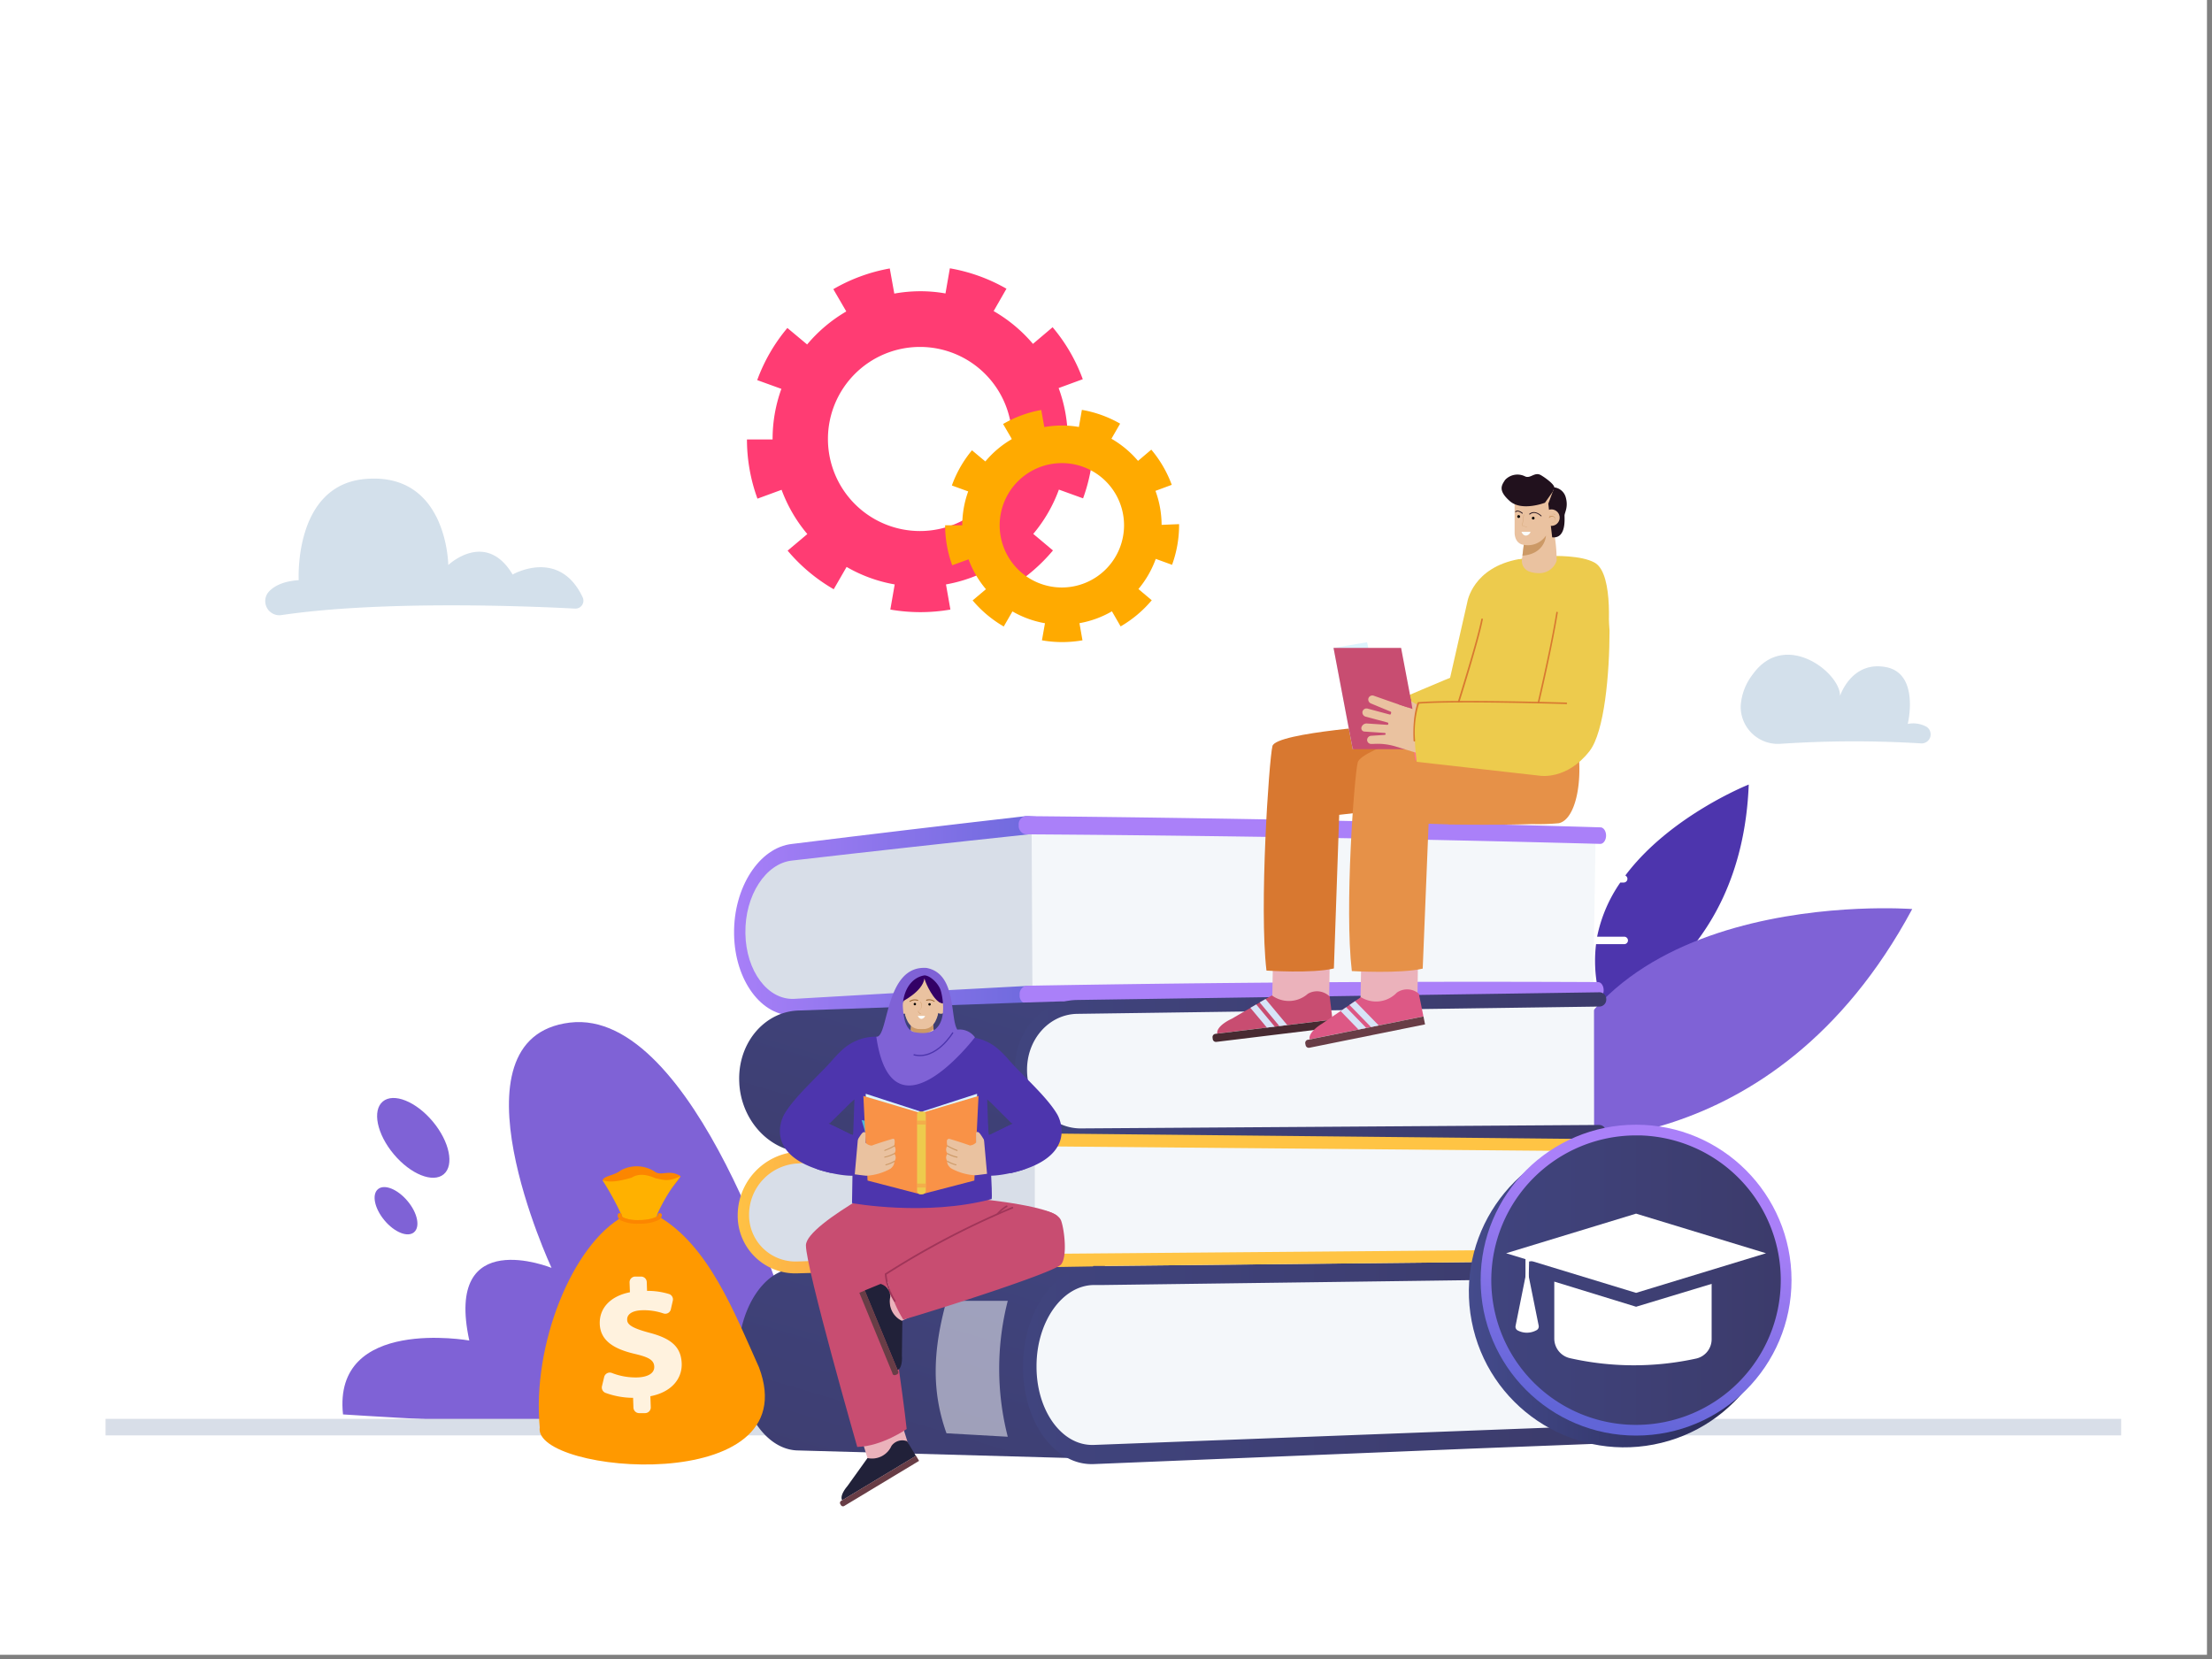 <svg xmlns="http://www.w3.org/2000/svg" xmlns:xlink="http://www.w3.org/1999/xlink" width="440" height="330" viewBox="0 0 440 330"><rect x="0" y="0" width="440" height="330" fill="#808080" stroke="none"/><defs><linearGradient id="linear-gradient" x1="1037.53" y1="181.76" x2="1113.59" y2="182.59" gradientTransform="translate(-893.79)" gradientUnits="userSpaceOnUse"><stop offset="0" stop-color="#aa80f9"/><stop offset="1" stop-color="#6165d7"/></linearGradient><linearGradient id="linear-gradient-2" x1="349.28" y1="90.39" x2="144.37" y2="71.34" xlink:href="#linear-gradient"/><linearGradient id="linear-gradient-3" x1="352.17" y1="122.97" x2="148.57" y2="104.05" xlink:href="#linear-gradient"/><linearGradient id="linear-gradient-4" x1="1084.21" y1="188.34" x2="1062.64" y2="260.98" gradientTransform="translate(-893.79)" gradientUnits="userSpaceOnUse"><stop offset="0" stop-color="#40447e"/><stop offset="1" stop-color="#3c3b6b"/></linearGradient><linearGradient id="linear-gradient-5" x1="1095.64" y1="212.27" x2="1213.27" y2="212.27" xlink:href="#linear-gradient-4"/><linearGradient id="linear-gradient-6" x1="1086.7" y1="239.27" x2="1061.04" y2="325.7" xlink:href="#linear-gradient-4"/><linearGradient id="linear-gradient-7" x1="-577.78" y1="271.03" x2="-461.87" y2="271.03" gradientTransform="translate(781.25)" xlink:href="#linear-gradient-4"/><linearGradient id="linear-gradient-8" x1="1038.26" y1="238.96" x2="1114" y2="239.79" gradientTransform="translate(-893.79)" gradientUnits="userSpaceOnUse"><stop offset="0" stop-color="#ffc444"/><stop offset="1" stop-color="#f36f56"/></linearGradient><linearGradient id="linear-gradient-9" x1="355.58" y1="153.01" x2="152.19" y2="134.11" xlink:href="#linear-gradient-8"/><linearGradient id="linear-gradient-10" x1="-1321.57" y1="175.8" x2="-1524.95" y2="156.9" gradientTransform="translate(781.25)" xlink:href="#linear-gradient-8"/><linearGradient id="linear-gradient-11" x1="-489.06" y1="256.97" x2="-427.23" y2="256.97" gradientTransform="translate(821.58 91.28) rotate(10.9)" gradientUnits="userSpaceOnUse"><stop offset="0" stop-color="#444b8c"/><stop offset="1" stop-color="#26264f"/></linearGradient><linearGradient id="linear-gradient-12" x1="-451.18" y1="238.76" x2="-463.88" y2="282.29" gradientTransform="translate(781.25)" xlink:href="#linear-gradient"/><linearGradient id="linear-gradient-13" x1="-484.6" y1="254.64" x2="-427.03" y2="254.64" gradientTransform="translate(781.25)" xlink:href="#linear-gradient-4"/><linearGradient id="linear-gradient-14" x1="-690.72" y1="201.05" x2="-679.24" y2="201.05" gradientTransform="translate(869.18)" xlink:href="#linear-gradient-4"/></defs><title>fani herfeii-1</title><g style="isolation:isolate"><g id="Layer_1" data-name="Layer 1"><rect x="-1" width="440" height="329.16" fill="#fff"/><path d="M323.3,174.15a.75.75,0,0,1,.42.66.74.74,0,0,1-.74.74h-.68a28.86,28.86,0,0,0-4.61,10.78H323a.74.74,0,1,1,0,1.47h-5.52a27.76,27.76,0,0,0,1.8,13.69s27.17-9.25,28.57-45.43C347.83,156.06,332.21,162.26,323.3,174.15Z" fill="#4d35ad"/><path d="M306.43,226.68s46.16,5.85,73.94-45.86C380.37,180.82,311,175.5,306.43,226.68Z" fill="#7f62d6"/><path d="M189.73,280.8c8.55-8-20.93-35.56-33-18.65,0,0-18.44-61.76-43.38-58.74s-3.64,48.79-3.64,48.79-21.39-8.69-16.36,14.45c0,0-27.22-4.85-25.12,14.7C68.22,281.35,181.18,288.77,189.73,280.8Z" fill="#7f62d6"/><path d="M86.09,223.09c3.34,4,4.31,8.7,2.17,10.49s-6.59,0-9.94-4-4.31-8.69-2.17-10.48S82.75,219.09,86.09,223.09Z" fill="#7f62d6"/><path d="M81.07,238.91c2,2.37,2.55,5.15,1.28,6.21s-3.9,0-5.88-2.38-2.55-5.14-1.28-6.2S79.09,236.54,81.07,238.91Z" fill="#7f62d6"/><rect x="21" y="282.24" width="400.93" height="3.29" transform="translate(442.93 567.76) rotate(180)" fill="#d8dee8"/><path d="M211.9,198.16q-27.3,1-54.59,2.21c-5,.23-9.1-5.31-9.21-12.37,0-1.6,0-3.2-.07-4.8-.11-7.06,3.82-13.2,8.86-13.71q27.42-2.78,54.89-5.29Z" fill="#d8dee8"/><path d="M204.23,199.73q-23.11,1-46.21,2.26c-6.54.28-11.86-7-12-16.13,0,0,0-.07,0-.1-.14-9.18,5-17.2,11.55-17.89q23.2-2.87,46.47-5.53c.82-.08,10.29.74,10.3,1.75s-8.84,1.8-9.65,1.87q-23.56,2.5-47.08,5.21c-5.31.52-9.46,7-9.34,14.42v.1c.12,7.43,4.43,13.26,9.71,13q23.11-1.38,46.24-2.57c.81,0,10.23.94,10.23,1.95S205,199.7,204.23,199.73Z" fill="url(#linear-gradient)"/><path d="M316.91,197q-55.79-.12-111.54.88Q205.28,181,205.2,164q56.12.47,112.19,2.05Z" fill="#f4f7fa"/><path d="M318.29,167.86q-57.1-1.53-114.24-1.9a1.68,1.68,0,0,1-1.41-1.82,1.62,1.62,0,0,1,1.39-1.8q57.18.53,114.31,2.23c.64,0,1.15.77,1.13,1.68S318.93,167.88,318.29,167.86Z" fill="url(#linear-gradient-2)"/><path d="M317.81,198.69q-56.81-.08-113.58,1a1.6,1.6,0,0,1-1.4-1.78,1.65,1.65,0,0,1,1.38-1.83q56.8-1,113.65-.73c.64,0,1.14.74,1.13,1.65S318.45,198.69,317.81,198.69Z" fill="url(#linear-gradient-3)"/><path d="M212.62,199.2h0l-1.73,0-7.5.23L159,201a11.34,11.34,0,0,0-3.74.71c-5.11,1.93-8.58,7.42-8.2,13.76v.08c.42,7,5.43,12.68,11.55,13.55a11.25,11.25,0,0,0,1.93.11l37.12-1.44,5.88-.24,2.26-.08,6.53-.29,1.37-.09h.47l.95,0,0-.26.11-1.19v-.15l.09-1,2.09-22.83.13-1.44.06-.69.06-.55Z" fill="url(#linear-gradient-4)"/><path d="M317.09,225.17l-97.82.62c-8.14.05-14.87-4.69-15.08-10.61l-.14-4c-.21-6,6.23-10.89,14.43-11l98.59-1.41Z" fill="#f4f7fa"/><path d="M318.15,226.57l-103,.6c-7.05,0-13-6.18-13.26-13.89v-.09c-.28-7.75,5.25-14.17,12.36-14.28l103.93-1.53a1.35,1.35,0,0,1,1.33,1.4,1.39,1.39,0,0,1-1.33,1.44L214.3,201.67c-5.73.08-10.19,5.25-10,11.5v.08c.22,6.23,5,11.24,10.7,11.21l103.12-.69a1.34,1.34,0,0,1,1.32,1.39A1.38,1.38,0,0,1,318.15,226.57Z" fill="url(#linear-gradient-5)"/><path d="M214,250.43l-1.62,0-5.91.2-3.15.11-27,.91-1.13,0-5.13.18-8.22.28-3.33.11a8.11,8.11,0,0,0-3,.64,9.77,9.77,0,0,0-1.86,1c-4.06,2.88-6.83,9.12-6.83,16.28v.11c0,9.77,5.18,18,11.72,18.26l53.89,1.5,3.43.1.19-1.91.09-.93,3.19-31.76.22-1.83.24-2h0l.08-1.27,0-.33Z" fill="url(#linear-gradient-6)"/><path d="M317.17,252.48v33L290.3,286.5,222,289.19a17,17,0,0,1-6-.86,14.52,14.52,0,0,1-10.15-13.68V269c0-7.56,5.94-13.89,13.63-15.15a17.21,17.21,0,0,1,2.6-.23l59.82-.69Z" fill="#f4f7fa"/><path d="M319.38,285.35c0,1-.52,1.78-1.16,1.81l-25.77,1-74.95,3.07a10.08,10.08,0,0,1-5-1.14c-5.29-2.66-9-9.73-9-18.15v-.12c0-10.92,6.28-19.87,14-20h0l2.16,0,63-.66,35.56-.39h0c.63,0,1.15.8,1.15,1.77s-.52,1.77-1.16,1.77l-.92,0-36,.48-62,.82-1.74,0c-6.27.08-11.37,7.32-11.37,16.14v.11c0,8.16,4.36,14.74,10,15.49a8.86,8.86,0,0,0,1.37.07l71.06-2.7,28.72-1.09.91,0C318.86,283.62,319.38,284.38,319.38,285.35Z" fill="url(#linear-gradient-7)"/><path d="M212.39,250.89l-54.59,1.23a8.78,8.78,0,0,1-9-8.87v-3.4a9.73,9.73,0,0,1,9-9.63l54.59-3.41Z" fill="#d8dee8"/><path d="M204.7,252l-46.21,1.29a11.46,11.46,0,0,1-11.75-11.56v-.07a12.71,12.71,0,0,1,11.75-12.56l46.21-3.62c.82-.05,10.22.56,10.22,1.27s-8.78,1.25-9.59,1.3l-46.84,3.39A10.22,10.22,0,0,0,149,241.54v.07a9.23,9.23,0,0,0,9.51,9.32l46.21-1.51c.81,0,10.22.7,10.22,1.41S205.51,252,204.7,252Z" fill="url(#linear-gradient-8)"/><polygon points="317.17 227.71 317.17 249.66 283.14 249.98 219.77 250.56 214.6 250.61 212.38 250.63 206.46 250.68 205.84 250.69 205.84 226.68 211.86 226.69 211.87 226.69 214.91 226.74 215.2 226.75 241.85 227.01 317.17 227.71" fill="#f4f7fa"/><path d="M318.22,229,204.7,228a1.36,1.36,0,0,1-1.38-1.3,1.32,1.32,0,0,1,1.38-1.27l113.52,1.16a1.18,1.18,0,0,1,1.16,1.18A1.15,1.15,0,0,1,318.22,229Z" fill="url(#linear-gradient-9)"/><path d="M319.38,249.62a1.16,1.16,0,0,1-1.15,1.16h0l-35.57.39-63,.65-2.18,0-.08.09-12.72.21h0a1.42,1.42,0,0,1-1.31-1,2,2,0,0,1-.06-.35v-.09a1.36,1.36,0,0,1,1.38-1.31h.05l1.1,0,6.53,0,71.45-.59,33.47-.28.92,0A1.15,1.15,0,0,1,319.38,249.62Z" fill="url(#linear-gradient-10)"/><path d="M200.46,285.79l-12.19-.69c-3-8.4-2.72-16.5,0-26.35l12.19,0A54.45,54.45,0,0,0,200.46,285.79Z" fill="#fff" opacity="0.5" style="mix-blend-mode:soft-light"/><circle cx="323.11" cy="256.97" r="30.92" transform="translate(-42.77 65.74) rotate(-10.9)" fill="url(#linear-gradient-11)"/><circle cx="325.44" cy="254.64" r="30.92" fill="url(#linear-gradient-12)"/><path d="M354.22,254.64a28.79,28.79,0,1,1-28.78-28.79l.79,0A28.78,28.78,0,0,1,354.22,254.64Z" fill="url(#linear-gradient-13)"/><polygon points="325.44 241.41 299.59 249.29 325.44 257.17 351.29 249.29 325.44 241.41" fill="#fff"/><path d="M325.44,259.93l-16.27-5V266.3a4,4,0,0,0,3.12,3.86,57.82,57.82,0,0,0,25.18.06,3.94,3.94,0,0,0,3-3.84v-11Z" fill="#fff"/><path d="M305.57,264.63a3.93,3.93,0,0,1-3.7,0,.83.83,0,0,1-.4-.89l2.3-11.44,2.29,11.36A.84.84,0,0,1,305.57,264.63Z" fill="#fff"/><polygon points="325.44 248.12 303.44 250.46 303.44 254.28 304.09 254.28 304.16 250.93 325.44 248.12" fill="#fff"/><g opacity="0.2"><path d="M382.09,147.87a217.43,217.43,0,0,0-27.84.08,7.4,7.4,0,0,1-8-7.49,11.32,11.32,0,0,1,2.34-6.24c6.4-9.09,17.53-.41,17.42,4.21,0,0,2.25-7,9.09-5.74S379.48,144,379.48,144a5.51,5.51,0,0,1,3.74.57A1.8,1.8,0,0,1,382.09,147.87Z" fill="#256399"/></g><path d="M119.93,234.59c.55-.74,2.21-.77,3.51-1.75a1.92,1.92,0,0,1,.31-.18,6.65,6.65,0,0,1,6.43.35h0c1.3,1.06,2.88-.49,5.13.9,0,0,.09.06.06.11a17,17,0,0,1-6.59,5.91.18.18,0,0,1-.16,0L120,234.84A.17.17,0,0,1,119.93,234.59Z" fill="#fc8600"/><path d="M124.05,241.93c-10.21,5.59-18.23,25.55-16.69,42-1.45,9.28,53.39,14,43.62-11.93-4.9-10.9-10-24.27-20.09-30.1Z" fill="#f90"/><path d="M123.65,241.73a55.6,55.6,0,0,0-3.77-6.9s0-.06.05-.05c1.55.48,3.17.19,5.71-.52h0c1.43-.92,3.07-.61,4.77.12h0c1.84.37,2.47.69,4.93-.4,0,0,.06,0,0,.05a34.92,34.92,0,0,0-4.61,7.51,0,0,0,0,0,0,0C131,242.89,123.81,243.17,123.65,241.73Z" fill="#ffb100"/><g opacity="0.87"><path d="M126,280l-.07-1.95a16.1,16.1,0,0,1-5.52-1,1.15,1.15,0,0,1-.67-1.32l.44-1.83a1.15,1.15,0,0,1,1.52-.8,13,13,0,0,0,5.09.89c2-.07,3.4-.78,3.35-2.14s-1.2-1.92-3.95-2.56c-3.92-.93-6.77-2.52-6.89-5.94-.11-3.09,2.07-5.53,6-6.3l-.07-1.95a1.13,1.13,0,0,1,1.1-1.17l1.14,0a1.13,1.13,0,0,1,1.18,1.09l.06,1.75a14.64,14.64,0,0,1,4.37.63,1.13,1.13,0,0,1,.75,1.34l-.39,1.7a1.13,1.13,0,0,1-1.47.82,12.06,12.06,0,0,0-4.29-.63c-2.32.09-3,1.07-2.92,1.93,0,1.07,1.45,1.75,4.51,2.57,4.36,1.15,6.22,2.88,6.33,6.1.1,3-2,5.69-6.23,6.5l.08,2.19a1.14,1.14,0,0,1-1.1,1.17l-1.14,0A1.14,1.14,0,0,1,126,280Z" fill="#fff"/></g><path d="M127,243.42a7.84,7.84,0,0,1-3.43-.62,1.11,1.11,0,0,1-.69-1.19.42.42,0,0,1,.48-.3.37.37,0,0,1,.34.42c0,.07-.05.25.32.46a7.28,7.28,0,0,0,3.26.5,8,8,0,0,0,3.26-.62c.21-.12.31-.23.29-.34a.37.37,0,0,1,.34-.42.42.42,0,0,1,.48.3c0,.23,0,.68-.66,1.07a8.49,8.49,0,0,1-3.68.74Z" fill="#fc8600"/><path d="M189.5,204.42l-1.41-6.83a19.24,19.24,0,0,0-1.67-3.05c-.24,0-2.36,0-2.53,0s-3.47,2.12-3.47,2.12l-2,6.17s.61,4.62.76,4.62l4.52.17c.1,0,6.2-2.85,6.2-2.85Z" fill="url(#linear-gradient-14)"/><polygon points="186.03 207.37 181.02 207.28 181.29 203.19 185.51 203.19 186.03 207.37" fill="#eac2a0"/><path d="M181.18,204.88a3.56,3.56,0,0,0,1.76.81h.68a3.91,3.91,0,0,0,2.08-1l-.18-1.47h-4.23Z" fill="#c96"/><path d="M186.59,196.12a2.2,2.2,0,0,0-.73-.86,8,8,0,0,0-2.5-.69h-.14a8,8,0,0,0-2.51.69,2.28,2.28,0,0,0-.73.86c-.1.76-.21,2.15-.24,3.54a6,6,0,0,0,1,3.5,3.22,3.22,0,0,0,2.3,1.54h.48a3.22,3.22,0,0,0,2.3-1.54,6,6,0,0,0,1-3.5A33.7,33.7,0,0,0,186.59,196.12Z" fill="#eac2a0"/><path d="M186,200.47a1.17,1.17,0,1,0,1.16-1.16A1.16,1.16,0,0,0,186,200.47Z" fill="#eac2a0"/><path d="M187.22,201.19a.5.5,0,0,0,.46-.37.46.46,0,0,0-.19-.54.55.55,0,0,0-.6,0,.48.48,0,0,1,.23-.27.64.64,0,0,1,.51,0,0,0,0,0,0,0-.08.82.82,0,0,0-.57,0,.67.67,0,0,0-.3.43l0,.13.1-.09a.49.49,0,0,1,.61-.08.42.42,0,0,1-.25.76s0,0,0,0,0,0,0,0Z" fill="#eac2a0"/><path d="M180.91,200.47a1.17,1.17,0,1,1-1.17-1.16A1.16,1.16,0,0,1,180.91,200.47Z" fill="#eac2a0"/><path d="M179.66,201.19a.49.49,0,0,1-.46-.37.46.46,0,0,1,.18-.54.55.55,0,0,1,.6,0,.47.47,0,0,0-.22-.27.64.64,0,0,0-.51,0s-.05,0-.05,0a0,0,0,0,1,0-.05.82.82,0,0,1,.57,0,.63.63,0,0,1,.3.43l0,.13-.09-.09a.49.49,0,0,0-.61-.08.38.38,0,0,0-.15.45.39.39,0,0,0,.39.31,0,0,0,0,1,0,.08Z" fill="#eac2a0"/><path d="M183.14,201.6s0,0,0,0a0,0,0,0,0,0,0c-.28-.06-.45-.4-.5-.51a1.29,1.29,0,0,0,.71-.81,1.41,1.41,0,0,0-.22-1,0,0,0,0,0-.06,0,0,0,0,0,0,0,.06,1.35,1.35,0,0,1,.21,1,1.27,1.27,0,0,1-.7.77l0,0,0,0s.2.52.57.6Z" fill="#c96"/><path d="M182.21,199.73a.23.23,0,0,1-.23.24.24.24,0,1,1,0-.48A.23.23,0,0,1,182.21,199.73Z"/><circle cx="184.9" cy="199.78" r="0.24"/><path d="M179.24,199.35s4.29-2.07,4.64-4.72l.19.6s1.64,4.18,3.48,4.39c0,0,1.71-5.21-2.9-6.37S178.87,195.75,179.24,199.35Z" fill="#306"/><path d="M182.57,202.07l1.44,0a.86.86,0,0,1-.71.6C182.78,202.65,182.57,202.07,182.57,202.07Z" fill="#fbfdfc"/><path d="M185.88,199.27l-.06,0a1.63,1.63,0,0,0-1.47-.22.09.09,0,0,1-.11-.06.09.09,0,0,1,0-.12,1.83,1.83,0,0,1,1.65.26.09.09,0,0,1,0,.13A.1.1,0,0,1,185.88,199.27Z" fill="#963"/><path d="M181,199.25a.08.08,0,0,1-.07,0,.09.09,0,0,1,0-.13,1.8,1.8,0,0,1,1.65-.22.09.09,0,0,1,.06.12.1.1,0,0,1-.12.06,1.62,1.62,0,0,0-1.47.19Z" fill="#963"/><path d="M180,201.6s.43,3.15,3,3.1Z" fill="#eac2a0"/><path d="M186.62,201.51s-.43,3.24-3,3.19l1.92-4.43Z" fill="#eac2a0"/><path d="M180.73,217l6.55,3.26,7.88,4.86,2,2.38,3.83,5.88c13.25-3,10.07-10.45,9.28-11.77-2.14-3.6-7-7.77-9.65-10.84a20.16,20.16,0,0,0-1.87-1.92,9.84,9.84,0,0,0-6.69-2.59h-6.12Zm15.64,1.69.79.7,4,4,.29.1-4.34,2.14s-.44.17-.48.08S196.37,218.64,196.37,218.64Z" fill="#4d35ad"/><path d="M179,209.6l-1.13-1.69-3.6-1.7a9.87,9.87,0,0,0-6.7,2.59,22.91,22.91,0,0,0-1.87,1.92c-2.66,3.07-7.5,7.24-9.65,10.84-.79,1.32-4,8.82,9.29,11.77l3.82-5.88,2-2.38,7.87-4.86,6.56-3.26Zm-9.34,16.1c0,.09-.49-.08-.49-.08l-4.33-2.14.28-.1,4.05-4s.79-.7.79-.7S169.72,225.66,169.7,225.7Z" fill="#4d35ad"/><polygon points="172.98 291.39 181.15 288.83 178.16 279.26 169.66 280.69 172.98 291.39" fill="#ebb2bb"/><path d="M167.53,298.43l14.66-8.83-1.76-2.92a2.66,2.66,0,0,0-3.1.93,4.24,4.24,0,0,1-4.77,2.42l-4,5.58S166.93,297.44,167.53,298.43Z" fill="#212139"/><path d="M166.39,294.12h17.39a0,0,0,0,1,0,0v1.19a0,0,0,0,1,0,0H166.39a.47.47,0,0,1-.47-.47v-.26A.47.47,0,0,1,166.39,294.12Z" transform="translate(-127 132.49) rotate(-31.07)" fill="#683d46"/><rect x="173.41" y="254.23" width="8.57" height="9.08" transform="translate(331.45 -14.91) rotate(63.8)" fill="#ebb2bb"/><path d="M185.68,250.62c-.19,0-7.12,3.07-7.12,3.07l-2.21,1.44s3.38,23,4,29.12c0,0-4.88,3.44-9.83,3.57,0,0-10.21-35.58-10.21-40.1S182,232.49,182,232.49l9.87,5.7s14.85,1.22,18.26,3.54-26.5,15.86-26.5,15.86Z" fill="#c84d71"/><path d="M176.37,253.45s18.43-10.62,24.2-12.17,9.89-.24,10.52,1.57,1.25,7,0,8.64-26.4,9.6-31.41,11A23.46,23.46,0,0,1,176.37,253.45Z" fill="#c84d71"/><path d="M178,258.94l.09,0a.17.17,0,0,0,.06-.23,12.2,12.2,0,0,1-1.8-5.18,165.88,165.88,0,0,1,25.09-13.14.16.16,0,0,0,.09-.22.16.16,0,0,0-.22-.09,165,165,0,0,0-25.23,13.22l-.08.06v.09a12,12,0,0,0,1.85,5.44A.16.16,0,0,0,178,258.94Z" fill="#a03559"/><path d="M198.46,241.58a.14.14,0,0,0,.12-.06,7.16,7.16,0,0,1,1.74-1.43.17.17,0,0,0,.06-.22.16.16,0,0,0-.22-.06,7.68,7.68,0,0,0-1.83,1.52.16.16,0,0,0,0,.22A.17.17,0,0,0,198.46,241.58Z" fill="#a03559"/><path d="M169.7,225.7l-.22,13.62s14.68,2.68,27.75-.8c.32-.08-.61-13.4-.61-13.4s0-2.58-1.37-3.38-12.4-14.66-12.67-14.66S169.7,225.7,169.7,225.7Z" fill="#4d35ad"/><path d="M177.09,224l-5.7-1.2s1.75,5.75,1.6,5.78c-1,.19-4.64,4.33,1,4.12.12,0,3.38-.63,3.38-.63Z" fill="#4cb7d8"/><path d="M187,223.58l1.66,8s3.42-2.78,3.42-3.09a36,36,0,0,0-1.19-4.08C190.74,224.3,187,223.58,187,223.58Z" fill="#4cb7d8"/><polygon points="172.21 218.7 172.21 217.57 183.07 221.09 178.52 225.55 172.21 218.7" fill="#dcf4ff"/><polygon points="194.35 218.7 194.35 217.57 183.48 221.09 188.04 225.55 194.35 218.7" fill="#dcf4ff"/><path d="M171.74,218c0,.41.83,16.83.83,16.83l10.62,2.76V221.41Z" fill="#f99247"/><path d="M194.64,218c0,.41-.83,16.83-.83,16.83l-10.62,2.76V221.41Z" fill="#f99247"/><path d="M183,221.09h.55a.6.6,0,0,1,.6.6v15.18a.68.68,0,0,1-.68.68h-.37a.68.68,0,0,1-.68-.68V221.69a.6.6,0,0,1,.6-.6Z" fill="#edcb4d"/><g opacity="0.5" style="mix-blend-mode:multiply"><rect x="182.39" y="222.9" width="1.74" height="0.8" fill="#f99247"/></g><g opacity="0.5" style="mix-blend-mode:multiply"><rect x="182.39" y="235.43" width="1.74" height="0.8" fill="#f99247"/></g><path d="M177.86,229.48a1.23,1.23,0,0,0,0-1.55,2.9,2.9,0,0,0,.08-1.19.29.29,0,0,0-.36-.22c-.74.22-2.87.87-4.19,1.36a1.88,1.88,0,0,1-1.23-.58l0,0c0-.79,0-1.77,0-1.89s-.3-.48-.77.11-1.38,2.19-1.38,2.19h-2.75L165.74,233s5.7.81,6.58.87a11.14,11.14,0,0,0,4.83-1.41c.91-.75.71-1.42.71-1.42A1.15,1.15,0,0,0,177.86,229.48Z" fill="#eac2a0"/><path d="M176,228.94a.1.1,0,0,1-.1-.07.12.12,0,0,1,.07-.13,13.4,13.4,0,0,0,1.91-.9.11.11,0,0,1,.15,0,.1.1,0,0,1,0,.14,12.85,12.85,0,0,1-1.95.92Z" fill="#c96"/><path d="M176,230.28a.1.1,0,0,1-.1-.08.11.11,0,0,1,.09-.13,6.8,6.8,0,0,0,1.84-.68.11.11,0,0,1,.15,0,.1.1,0,0,1,0,.14,6.79,6.79,0,0,1-1.92.71Z" fill="#c96"/><path d="M176.22,231.81a.1.1,0,0,1-.1-.08.1.1,0,0,1,.08-.13,5.82,5.82,0,0,0,1.61-.67.1.1,0,0,1,.14,0,.1.1,0,0,1,0,.15,5.74,5.74,0,0,1-1.68.7Z" fill="#c96"/><path d="M170.67,226.34l-.67,7.51s-2.38.26-7-1.13-.78-8.91-.5-9a28.05,28.05,0,0,1,3.33.27Z" fill="#4d35ad"/><path d="M188.5,229.48a1.24,1.24,0,0,1-.05-1.55,3.07,3.07,0,0,1-.1-1,.44.44,0,0,1,.57-.38c.86.26,2.78.85,4,1.3a1.88,1.88,0,0,0,1.23-.58l0,0c0-.79,0-1.77,0-1.89s.3-.48.77.11,1.38,2.19,1.38,2.19h2.74l1.51,5.23s-5.69.81-6.57.87a11.14,11.14,0,0,1-4.84-1.41c-.91-.75-.71-1.42-.71-1.42A1.16,1.16,0,0,1,188.5,229.48Z" fill="#eac2a0"/><path d="M190.38,228.94a.1.1,0,0,0,.1-.07.1.1,0,0,0-.07-.13,13.4,13.4,0,0,1-1.91-.9.1.1,0,1,0-.1.18,12.36,12.36,0,0,0,1.95.92Z" fill="#c96"/><path d="M190.38,230.28a.1.1,0,0,0,.1-.08.11.11,0,0,0-.08-.13,6.79,6.79,0,0,1-1.85-.68.1.1,0,1,0-.1.18,6.52,6.52,0,0,0,1.91.71Z" fill="#c96"/><path d="M190.15,231.81a.11.11,0,0,0,.1-.08.11.11,0,0,0-.08-.13,5.66,5.66,0,0,1-1.61-.67.11.11,0,0,0-.15,0,.11.11,0,0,0,0,.15,6,6,0,0,0,1.68.7Z" fill="#c96"/><path d="M195.7,226.34l.67,7.51s2.37.26,7-1.13.78-8.91.5-9a28.05,28.05,0,0,0-3.33.27Z" fill="#4d35ad"/><path d="M178.54,272.51,172,256.69l3.16-1.3a2.65,2.65,0,0,1,1.93,2.6,4.23,4.23,0,0,0,2.4,4.78l-.09,6.89S179.62,272.07,178.54,272.51Z" fill="#212139"/><path d="M166.42,264.57h17.39a0,0,0,0,1,0,0v1.19a0,0,0,0,1,0,0H166.42a.47.47,0,0,1-.47-.47V265a.47.47,0,0,1,.47-.47Z" transform="translate(-3.77 527.82) rotate(-112.37)" fill="#683d46"/><path d="M190.43,204.81c-1.48-2.23-.08-11.14-6.12-12.27-8.38-.62-7.53,14-10,13.67,3.15,21.78,19.62.12,19.62.12A3.77,3.77,0,0,0,190.43,204.81Zm-8,.59c-1.13-.11-2.65-.59-2.85-5.38.08-2.57,1.38-5.5,4.29-6,1.13,0,2.7,1.52,3.18,2.79S189.27,206.42,182.45,205.4Z" fill="#7f62d6"/><path d="M181.73,209.8c4.52,1.18,7.82-4.42,7.82-4.42" fill="none" stroke="#4d35ad" stroke-miterlimit="10" stroke-width="0.25"/><polygon points="253.02 201.67 264.34 201.83 264.5 191.25 253.23 189.85 253.02 201.67" fill="#ebb2bb"/><path d="M242.12,205.6l22.93-2.79-.55-4.58a3.59,3.59,0,0,0-4.34-.56A5.7,5.7,0,0,1,253,198l-8,4.65S241.93,204,242.12,205.6Z" fill="#c84d71"/><path d="M241.78,204.26h23.46a0,0,0,0,1,0,0v1.61a0,0,0,0,1,0,0H241.78a.65.65,0,0,1-.65-.65v-.32A.65.65,0,0,1,241.78,204.26Z" transform="translate(-22.93 32.1) rotate(-6.94)" fill="#472a31"/><path d="M250.57,199.39l3.91,4.7,1.57-.19-4.32-5.18Z" fill="#d7e4f7"/><path d="M252,204.4l1.56-.19c-.85-1-2.5-3-3.68-4.41l-1.16.67Z" fill="#d7e4f7"/><path d="M288.21,164s9.74.16,16.56-.08a43,43,0,0,0,5.3-.17c4.75-1.06,5.92-15.89.53-25s-24.27,18.81-24.27,18.81Z" fill="#e69148"/><polygon points="270.58 201.67 281.9 201.83 282.06 191.25 270.79 189.85 270.58 201.67" fill="#ebb2bb"/><path d="M260.5,206.75l22.64-4.57-.91-4.52a3.59,3.59,0,0,0-4.37-.22,5.71,5.71,0,0,1-7.16.91L263,203.61S260.19,205.22,260.5,206.75Z" fill="#dd5885"/><path d="M260.09,204.55h23.46a0,0,0,0,1,0,0v1.61a0,0,0,0,1,0,0H260.09a.65.65,0,0,1-.65-.65v-.32a.65.65,0,0,1,.65-.65Z" transform="translate(-35.29 57.83) rotate(-11.42)" fill="#683d46"/><path d="M268.43,199.9l4.28,4.39,1.54-.32-4.71-4.83Z" fill="#d7e4f7"/><path d="M270.23,204.79l1.54-.32-4-4.11-1.1.76Z" fill="#d7e4f7"/><path d="M277.72,144.11s-23.92,1.53-24.61,4.29-2.67,32.13-1.19,44.66c0,0,9.07.63,13.41-.42l1.06-30.56,7.17-.82L290,141.53Z" fill="#d87830"/><path d="M289.22,143.66s-18.46,5.2-19.15,8-2.65,29-1.17,41.5c0,0,9.76.56,14.1-.49l1.17-28.82,4.21.14,10.21-18Z" fill="#e69148"/><path d="M289.69,134.35c-.32,0-13.58,5.7-13.58,5.7l2.67,5.11,7.44-1.63Z" fill="#edcb4d"/><path d="M308.9,110.6s5.63-.2,8.32,1.33c4,2.27,2.59,15.3,2.59,15.3s-3.41-1.86-3.62-2.48S308.9,110.6,308.9,110.6Z" fill="#edcb4d"/><path d="M310.26,138.88h0l-4.14,1a.15.15,0,0,1-.19-.12.15.15,0,0,1,.12-.18l4.14-.95a.16.16,0,0,1,.09.3Z" fill="#21111d"/><path d="M281.94,139.84s-1.62,3.82-.43,11.49l5.92-3.18-1.76-5.73Z" fill="#fd7583"/><polygon points="269.08 149.03 275.86 146.39 271.93 127.75 265.26 128.88 269.08 149.03" fill="#dcf4ff"/><polygon points="269.08 149.03 282.52 149.03 278.7 128.88 265.26 128.88 269.08 149.03" fill="#c84d71"/><path d="M271.94,147.21a.85.85,0,0,1,.79-.85l2.71-.18a.2.2,0,0,0,.18-.14h0a.2.2,0,0,0-.18-.25l-4-.27a.66.66,0,0,1-.62-.86h0a1.07,1.07,0,0,1,1.05-.75l4.08.27a.2.2,0,0,0,.2-.15l0-.06a.2.2,0,0,0-.14-.25l-4.37-1.17a.86.86,0,0,1-.62-1,.82.82,0,0,1,1-.6l4.41,1.18a.19.19,0,0,0,.24-.14l.05-.21a.19.19,0,0,0-.11-.23l-3.91-1.62a.86.86,0,0,1-.49-1.06.83.83,0,0,1,1.08-.47s6,2.13,7,2.39l-1.81-.85c-1.33,1.25.17-.45,1.27-.67S284.2,142,284.2,142a1.69,1.69,0,0,1-.24,1.26,65.05,65.05,0,0,1-1.43,6.73l-4.94-1.51a12.41,12.41,0,0,0-4.41-.5l-.37,0A.81.81,0,0,1,271.94,147.21Z" fill="#eac2a0"/><polygon points="280.63 139.02 280.96 141.03 278.09 140.07 278.12 138.81 280.63 139.02" fill="#c84d71"/><path d="M314.65,111.82c-3.2-.44-11.65-.75-11.65-.75s-1.12.29-.76.13c-9.34,1.65-10.37,8.57-10.37,8.57l-4.55,20-5.07.28c-1.65,3.11-.44,11.49-.44,11.49l24.56,2.77s5.3.87,9.79-4.88c3-3.81,4-15.5,4-24C320.14,125.37,319.63,112.51,314.65,111.82Z" fill="#edcb4d"/><path d="M306.1,139.91H306a.16.16,0,0,1-.12-.19c0-.11,2.59-11,3.69-17.88a.15.15,0,1,1,.3,0c-1.09,6.88-3.66,17.8-3.69,17.91A.17.17,0,0,1,306.1,139.91Z" fill="#d87830"/><path d="M290.22,139.73a.21.21,0,0,1-.11,0,.15.15,0,0,1-.1-.19c0-.12,3.85-12.2,4.64-16.38a.16.16,0,0,1,.19-.12.15.15,0,0,1,.12.18c-.8,4.19-4.61,16.29-4.65,16.41A.18.18,0,0,1,290.22,139.73Z" fill="#d87830"/><path d="M311.65,140.05h-.06c-.22,0-22.16-.67-29.34-.08a19.54,19.54,0,0,0-.76,7.36.16.16,0,0,1-.14.17.16.16,0,0,1-.17-.15c-.25-5.05.78-7.48.82-7.58l0-.09h.09c7.1-.6,29.25.06,29.47.07a.14.14,0,0,1,.15.16A.15.15,0,0,1,311.65,140.05Z" fill="#d87830"/><path d="M301.28,99.48v6.45s-.09,2.18,1.82,2.45l-.36,2.91a2.27,2.27,0,0,0,1.56,2.44,5.91,5.91,0,0,0,1.8.28,3.63,3.63,0,0,0,3.54-2.45,30.43,30.43,0,0,0-.36-4.72l.06-1.92-.25-7.44Z" fill="#eac2a0"/><path d="M306.55,102.7l.06,0a.09.09,0,0,0,0-.13s-1.26-1.29-2.4-.37a.09.09,0,0,0,0,.13.11.11,0,0,0,.13,0c1-.82,2.11.31,2.16.35A.09.09,0,0,0,306.55,102.7Z" fill="#21111d"/><path d="M302.8,102.16a.09.09,0,0,0,.07,0,.09.09,0,0,0,0-.13s-.9-.77-1.45-.3a.08.08,0,0,0,0,.12.09.09,0,0,0,.13,0c.43-.37,1.2.3,1.21.31Z" fill="#21111d"/><path d="M304.71,103.07a.27.27,0,1,0,.27-.27A.27.27,0,0,0,304.71,103.07Z"/><path d="M301.81,102.8a.28.28,0,0,0,.55,0,.28.28,0,1,0-.55,0Z"/><path d="M308.84,97.84,307.32,100s-4.61,1.79-7-.33-1.63-3.14-.94-4.2a3.37,3.37,0,0,1,4-.7c1.09.49,1.89-1,3.17-.23s2.77,2,2.6,2.48S308.84,97.84,308.84,97.84Z" fill="#21111d"/><path d="M308.75,96.93a2.7,2.7,0,0,1,2.68,1.92c.59,2-.2,3.07-.22,3.67s.39,4.66-2.46,4.36l-.77-6.7,1-2.67Z" fill="#21111d"/><circle cx="308.6" cy="102.98" r="1.64" transform="translate(-12.51 50.76) rotate(-9.22)" fill="#eac2a0"/><path d="M308.72,104a.69.69,0,0,0,.64-.51.64.64,0,0,0-.26-.75.76.76,0,0,0-.86,0,.7.7,0,0,1,.33-.4,1,1,0,0,1,.73,0,0,0,0,0,0,.05,0,0,0,0,0,0,0-.06,1.14,1.14,0,0,0-.8.06.86.86,0,0,0-.42.59l0,.16.12-.11a.69.69,0,0,1,.86-.11.54.54,0,0,1,.22.64.58.58,0,0,1-.55.45h0a0,0,0,0,0,0,0,0,0,0,0,0,0,0Z" fill="#c96"/><path d="M307.52,106.53s-.13,3.65-4.68,4l.26-2.15A4.36,4.36,0,0,0,307.52,106.53Z" fill="#c96"/><path d="M303.75,104.91s0,0,0,0a0,0,0,0,0,0-.06l-.91-.3.29-2.14a.05.05,0,0,0,0-.06s-.05,0-.05,0l-.3,2.22,1,.33Z" fill="#c96"/><path d="M304.45,105.79l-1.8,0s.23.73.88.75A1.07,1.07,0,0,0,304.45,105.79Z" fill="#fbfdfc"/><path d="M212.39,87.19a29.23,29.23,0,0,0-1.81-10l4.8-1.76a34.34,34.34,0,0,0-6-10.34l-3.91,3.31a29.59,29.59,0,0,0-7.82-6.52l2.55-4.45a34.35,34.35,0,0,0-11.26-4.06l-.87,5a28.55,28.55,0,0,0-5-.44,29.44,29.44,0,0,0-5.18.47l-.9-5a34.3,34.3,0,0,0-11.23,4.12l2.58,4.43a29.67,29.67,0,0,0-7.79,6.57l-3.93-3.28a34.44,34.44,0,0,0-6,10.37l4.81,1.74a29.25,29.25,0,0,0-1.75,10v.06h-5.1a34.39,34.39,0,0,0,2.09,11.78l4.8-1.76a29.44,29.44,0,0,0,5.12,8.8l-3.92,3.3a34.5,34.5,0,0,0,9.17,7.68l2.56-4.44a29.06,29.06,0,0,0,9.57,3.48l-.87,5a34.92,34.92,0,0,0,11.95,0l-.88-5a29.25,29.25,0,0,0,9.56-3.49l2.57,4.43a34.51,34.51,0,0,0,9.15-7.7l-3.92-3.29a29.22,29.22,0,0,0,5.1-8.81l4.81,1.74a34.38,34.38,0,0,0,2.07-11.78v-.13ZM183,105.63a18.31,18.31,0,1,1,18.31-18.31A18.33,18.33,0,0,1,183,105.63Z" fill="#ff3c73"/><path d="M231.06,104.4a19.71,19.71,0,0,0-1.22-6.76l3.24-1.2a23.45,23.45,0,0,0-4.07-7l-2.64,2.24a20.07,20.07,0,0,0-5.29-4.41l1.73-3a23.09,23.09,0,0,0-7.61-2.74l-.59,3.4a19.85,19.85,0,0,0-3.38-.29,20.25,20.25,0,0,0-3.5.31l-.61-3.4a23.22,23.22,0,0,0-7.59,2.79l1.75,3A19.73,19.73,0,0,0,196,91.79l-2.66-2.22a23.31,23.31,0,0,0-4,7l3.25,1.18a19.77,19.77,0,0,0-1.18,6.74v0H188a23.32,23.32,0,0,0,1.41,7.95l3.25-1.18a19.74,19.74,0,0,0,3.46,5.94l-2.65,2.23a23.54,23.54,0,0,0,6.19,5.19l1.73-3a19.75,19.75,0,0,0,6.47,2.35l-.6,3.4a23.47,23.47,0,0,0,4,.35,23.93,23.93,0,0,0,4.06-.35l-.6-3.41a19.72,19.72,0,0,0,6.46-2.36l1.73,3a23.45,23.45,0,0,0,6.19-5.2l-2.65-2.23a19.85,19.85,0,0,0,3.45-6l3.24,1.18a23.13,23.13,0,0,0,1.4-8v-.09Zm-19.83,12.46a12.37,12.37,0,1,1,12.36-12.37A12.38,12.38,0,0,1,211.23,116.86Z" fill="#fa0"/><g opacity="0.2"><path d="M114.39,121.06c-8.63-.46-38.19-1.7-58.41,1.29a2.81,2.81,0,0,1-2.48-4.68c1.06-1.13,2.87-2.06,5.92-2.27,0,0-1.05-18.87,13.21-20.12C89,93.84,89.17,112.39,89.17,112.39s7.44-7.06,12.8,1.89c0,0,9.26-5.36,13.93,4.53A1.58,1.58,0,0,1,114.39,121.06Z" fill="#256399"/></g></g></g></svg>